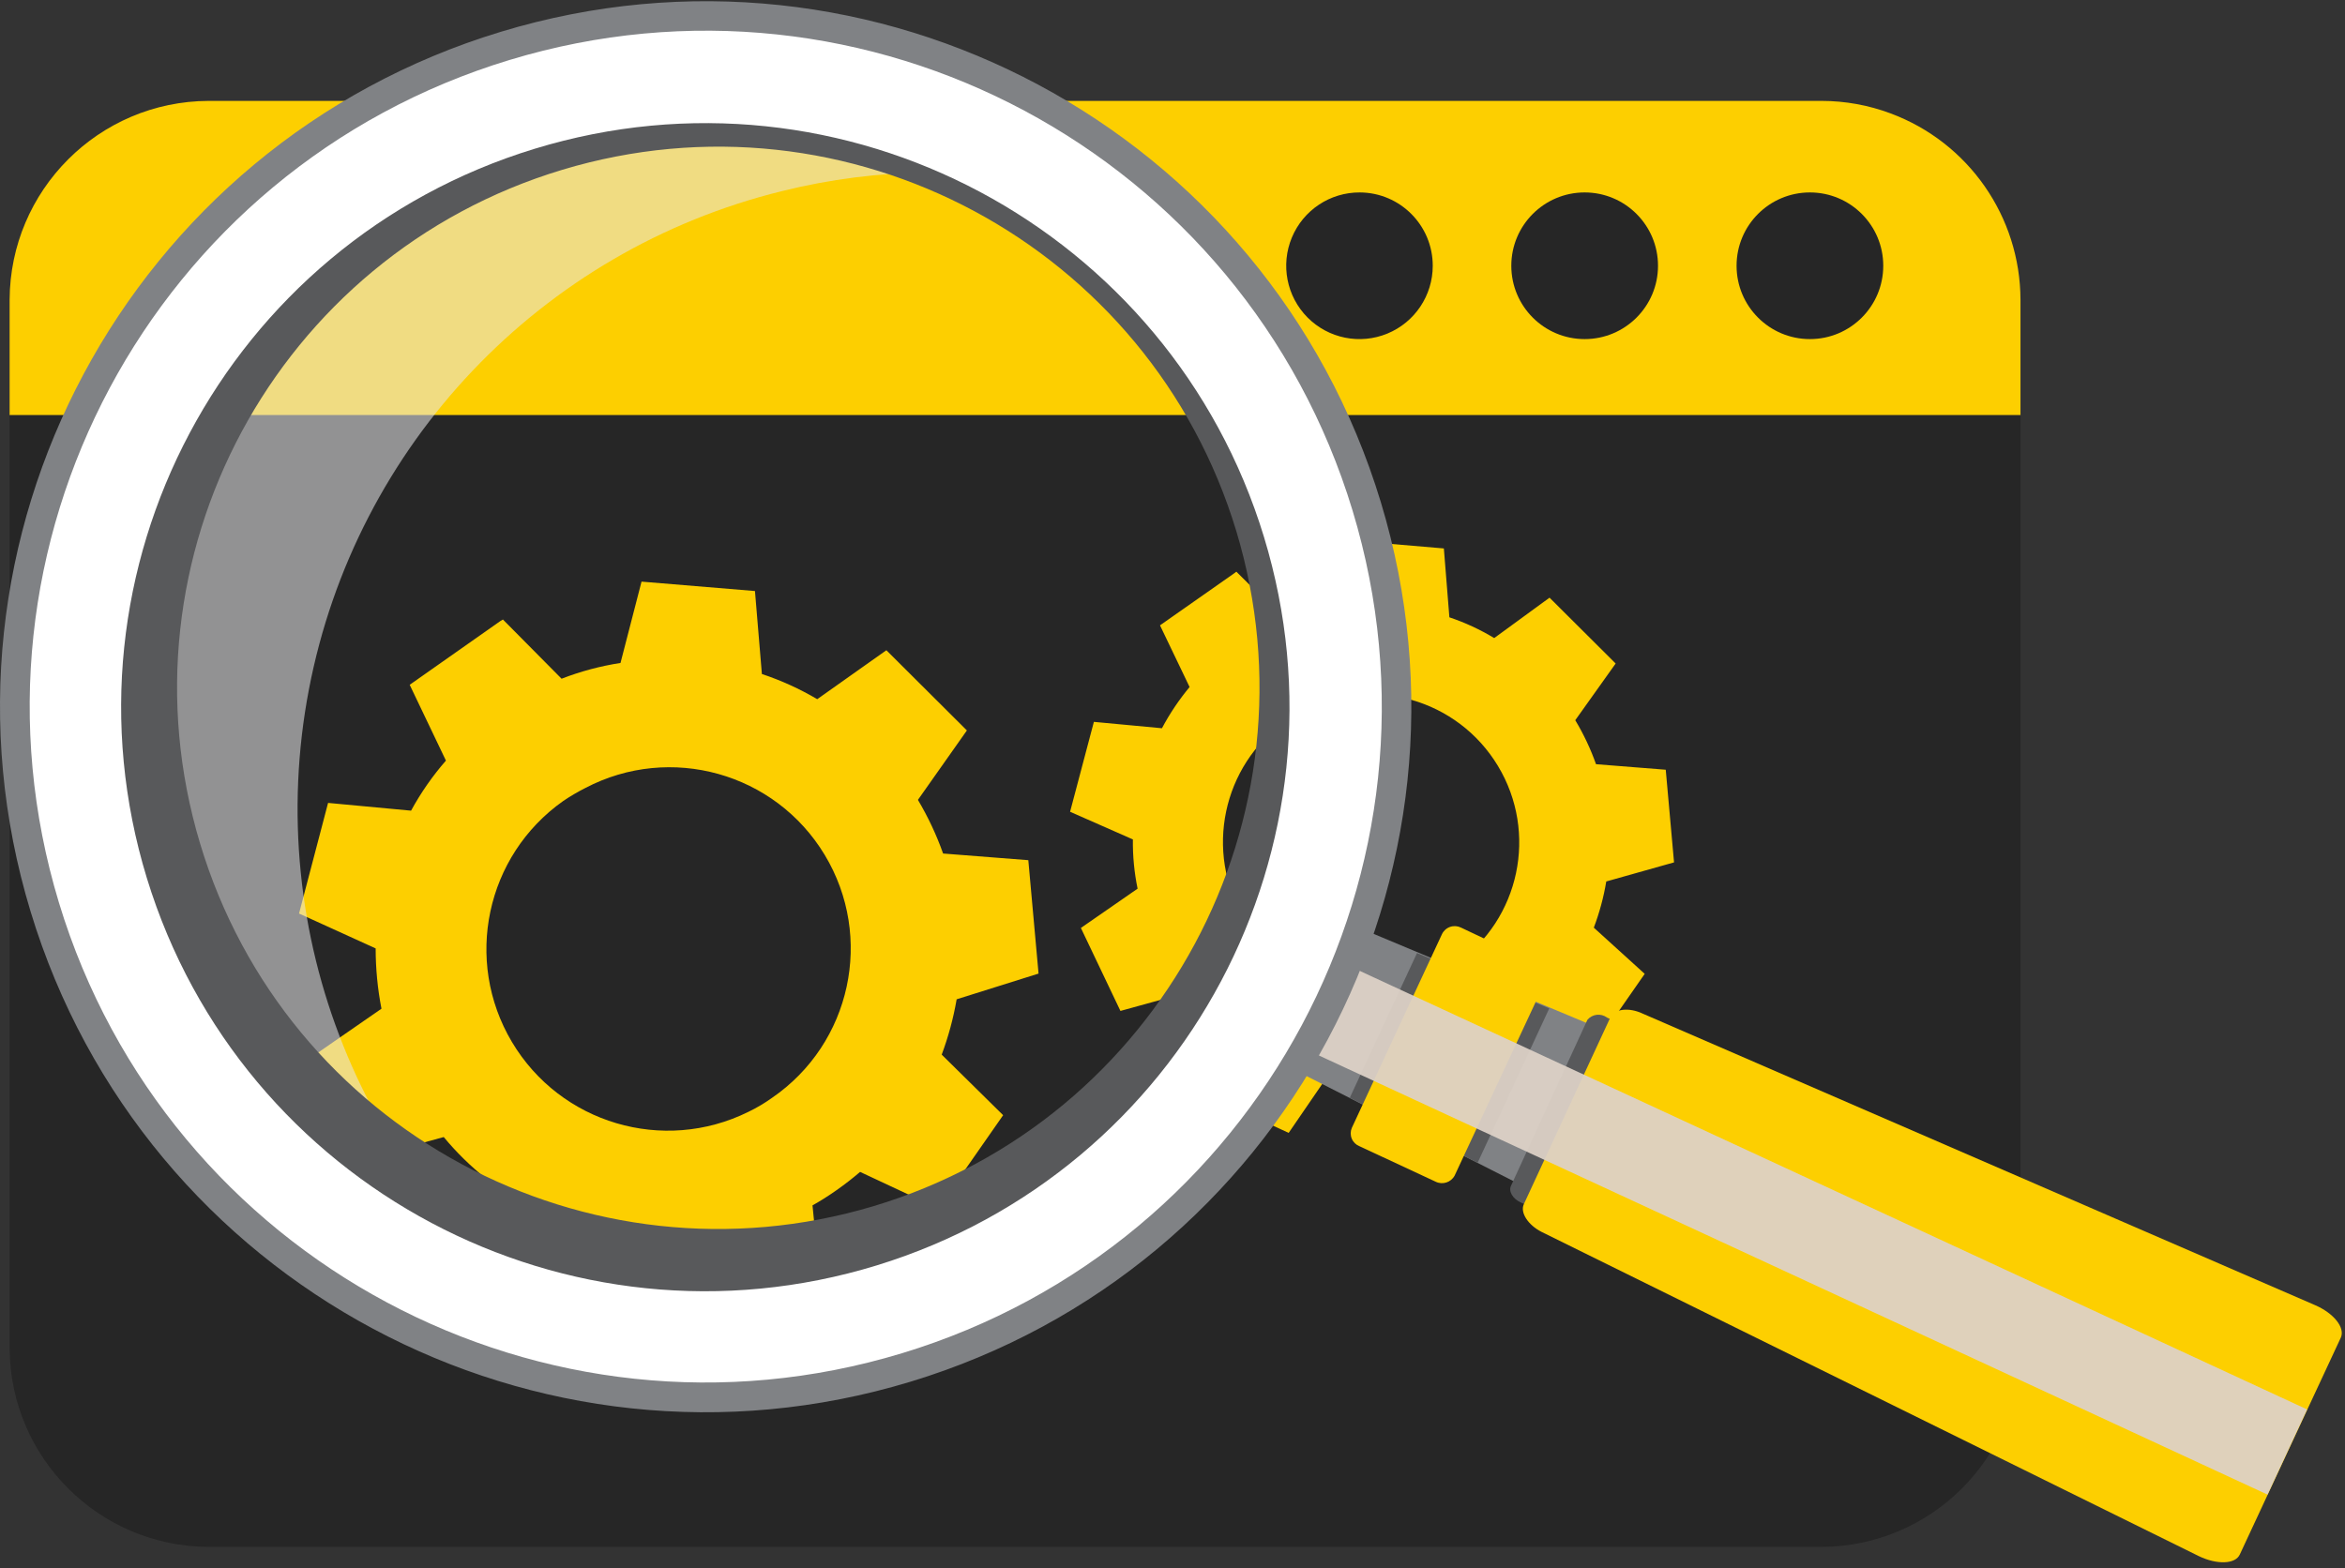 <svg xmlns="http://www.w3.org/2000/svg" width="148" height="99" viewBox="0 0 148 99" fill="none"><rect x="0" y="0" width="148" height="99" fill="#333333" stroke="none"/><path fill-rule="evenodd" clip-rule="evenodd" d="M127.519 18.927V26.21H0.607V18.927C0.636 12.003 6.24 6.397 13.162 6.369L114.964 6.369C116.449 6.37 117.921 6.636 119.312 7.155C124.235 8.983 127.506 13.675 127.519 18.927L127.519 18.927Z" fill="#FDCF00"></path><path fill-rule="evenodd" clip-rule="evenodd" d="M127.52 26.21V85.097C127.491 92.018 121.887 97.622 114.964 97.65H13.162C6.24 97.622 0.635 92.018 0.607 85.097L0.607 26.21H127.52Z" fill="#262626"></path><path fill-rule="evenodd" clip-rule="evenodd" d="M90.425 16.777C90.425 18.651 89.297 20.34 87.567 21.055C85.836 21.771 83.846 21.372 82.525 20.044C81.204 18.716 80.812 16.722 81.534 14.993C82.255 13.264 83.946 12.14 85.818 12.148C88.366 12.157 90.425 14.227 90.425 16.777L90.425 16.777Z" fill="#262626"></path><path fill-rule="evenodd" clip-rule="evenodd" d="M104.642 16.777C104.642 19.334 102.569 21.406 100.012 21.406C97.456 21.406 95.383 19.334 95.383 16.777C95.383 14.22 97.456 12.148 100.012 12.148C102.569 12.148 104.642 14.22 104.642 16.777H104.642Z" fill="#262626"></path><path fill-rule="evenodd" clip-rule="evenodd" d="M118.858 16.777C118.858 19.334 116.786 21.406 114.229 21.406C111.672 21.406 109.6 19.334 109.6 16.777C109.6 14.22 111.672 12.148 114.229 12.148C116.786 12.148 118.858 14.22 118.858 16.777Z" fill="#262626"></path><path fill-rule="evenodd" clip-rule="evenodd" d="M48.731 69.299C48.257 69.638 47.755 69.936 47.229 70.189C41.868 72.839 35.37 70.918 32.311 65.779C29.252 60.64 30.662 54.012 35.548 50.563C35.995 50.26 36.462 49.986 36.945 49.742C42.305 46.932 48.927 48.784 52.051 53.968C55.175 59.151 53.719 65.872 48.731 69.299L48.731 69.299ZM65.546 61.459L64.9 54.3L59.522 53.88C59.104 52.702 58.571 51.568 57.933 50.493L61.023 46.11L55.942 41.047L51.577 44.137C50.473 43.485 49.302 42.952 48.085 42.548L47.648 37.31L40.489 36.716L39.162 41.85C37.89 42.046 36.643 42.38 35.443 42.845L31.741 39.108L31.567 39.213L25.857 43.229L28.144 48.014C27.298 48.984 26.56 50.044 25.944 51.174L20.706 50.685L18.873 57.669L23.709 59.87C23.709 61.147 23.832 62.422 24.076 63.676L19.711 66.697L22.766 73.21L28.005 71.778C28.802 72.741 29.697 73.619 30.676 74.397L29.262 79.635L35.775 82.656L38.848 78.186C40.068 78.416 41.309 78.515 42.55 78.483L44.82 83.407L51.804 81.521L51.542 78.762L51.28 76.091C51.803 75.797 52.31 75.477 52.799 75.13C53.323 74.764 53.812 74.38 54.283 73.978L59.207 76.283L63.311 70.398L59.434 66.575C59.856 65.442 60.172 64.273 60.377 63.082L65.546 61.459Z" fill="#FDCF00"></path><path fill-rule="evenodd" clip-rule="evenodd" d="M91.894 60.847C91.504 61.119 91.095 61.364 90.672 61.581C86.287 63.719 80.995 62.139 78.502 57.945C76.009 53.752 77.148 48.347 81.121 45.517C81.485 45.272 81.864 45.051 82.256 44.853C86.634 42.61 92.001 44.138 94.54 48.352C97.079 52.565 95.923 58.025 91.894 60.847L91.894 60.847ZM105.654 54.439L105.13 48.59L100.73 48.241C100.387 47.274 99.948 46.344 99.42 45.464L101.969 41.885L97.796 37.729L94.304 40.279C93.412 39.74 92.463 39.301 91.475 38.969L91.126 34.621L85.189 34.115L84.107 38.305C83.076 38.482 82.065 38.757 81.086 39.126L78.03 36.088L77.891 36.193L73.211 39.475L75.079 43.369C74.41 44.175 73.825 45.046 73.334 45.971L69.038 45.569L67.536 51.244L71.5 52.99C71.486 54.034 71.586 55.076 71.797 56.098L68.218 58.578L70.714 63.816L74.957 62.646C75.609 63.435 76.341 64.155 77.14 64.794L75.987 69.037L81.331 71.516L83.845 67.849C84.841 68.035 85.853 68.117 86.866 68.094L88.717 72.127L94.391 70.591L94.182 68.321L93.955 66.138C94.392 65.906 94.812 65.643 95.212 65.352C95.631 65.061 96.033 64.747 96.417 64.409L100.45 66.295L103.803 61.476L100.59 58.56C100.947 57.616 101.211 56.64 101.376 55.644L105.654 54.439Z" fill="#FDCF00"></path><path fill-rule="evenodd" clip-rule="evenodd" d="M82.782 58.108L79.29 65.562C79.141 65.923 79.302 66.338 79.656 66.504L97.115 75.371C97.314 75.5 97.555 75.543 97.786 75.49C98.016 75.438 98.215 75.294 98.338 75.092L102.353 66.365C102.429 66.142 102.41 65.899 102.301 65.691C102.193 65.483 102.003 65.329 101.777 65.265L83.759 57.724C83.383 57.565 82.949 57.736 82.782 58.108L82.782 58.108Z" fill="#808285"></path><path fill-rule="evenodd" clip-rule="evenodd" d="M100.186 64.377L95.366 74.848C95.192 75.197 95.471 75.686 95.995 75.913L101.234 78.339C101.641 78.609 102.189 78.508 102.474 78.112L107.294 67.728C107.451 67.379 107.171 66.89 106.665 66.663L101.426 64.237C101.041 63.948 100.497 64.009 100.186 64.377V64.377Z" fill="#58595B"></path><path fill-rule="evenodd" clip-rule="evenodd" d="M101.639 64.216L96.173 76.018C95.929 76.542 96.435 77.328 97.291 77.764L138.763 98.227C139.916 98.786 141.086 98.751 141.365 98.122L147.739 84.434C148.018 83.805 147.285 82.897 146.115 82.391L103.682 63.989C102.809 63.57 101.883 63.692 101.639 64.216V64.216Z" fill="#FDCF00"></path><path fill-rule="evenodd" clip-rule="evenodd" d="M85.189 69.299L89.431 60.163L90.305 60.53L96.904 63.29L97.778 63.657L93.255 73.404L85.189 69.299Z" fill="#58595B"></path><path fill-rule="evenodd" clip-rule="evenodd" d="M91.004 58.976L85.315 71.205C85.224 71.422 85.224 71.667 85.316 71.885C85.408 72.102 85.584 72.272 85.803 72.358L90.603 74.594C91.042 74.813 91.576 74.642 91.807 74.21L97.514 61.98C97.692 61.522 97.466 61.006 97.008 60.827L92.209 58.556C91.994 58.449 91.745 58.433 91.518 58.512C91.291 58.591 91.106 58.758 91.004 58.976L91.004 58.976Z" fill="#FDCF00"></path><path opacity="0.94" fill-rule="evenodd" clip-rule="evenodd" d="M79.619 64.952L143.112 94.35L145.609 88.973L82.116 59.575L79.619 64.952Z" fill="#DDD1C7"></path><path opacity="0.56" fill-rule="evenodd" clip-rule="evenodd" d="M67.811 11.884C61.737 10.494 55.42 10.554 49.373 12.059C34.117 15.802 22.445 28.096 19.496 43.526C16.548 58.956 22.865 74.688 35.666 83.793C19.816 80.196 7.697 67.401 4.964 51.379C2.232 35.357 9.424 19.268 23.185 10.62C36.946 1.972 54.562 2.471 67.811 11.884Z" fill="#E6E7E8"></path><path fill-rule="evenodd" clip-rule="evenodd" d="M56.763 84.909C34.506 91.658 10.991 79.088 4.239 56.832C-2.513 34.575 10.054 11.059 32.309 4.304C54.565 -2.45 78.083 10.114 84.84 32.368C91.59 54.63 79.021 78.149 56.763 84.909V84.909ZM31.619 2.004C8.085 9.139 -5.209 34.001 1.928 57.535C9.064 81.069 33.928 94.361 57.461 87.223C80.994 80.085 94.284 55.22 87.145 31.688C80.007 8.159 55.149 -5.13 31.619 2.004L31.619 2.004Z" fill="#808285"></path><path fill-rule="evenodd" clip-rule="evenodd" d="M55.122 76.143C37.062 81.543 18.043 71.291 12.625 53.238C7.208 35.184 17.44 16.154 35.488 10.718C53.536 5.282 72.576 15.496 78.03 33.538C83.479 51.63 73.219 70.712 55.122 76.143L55.122 76.143ZM32.841 5.985C11.514 12.45 -0.535 34.982 5.931 56.309C12.397 77.637 34.929 89.685 56.257 83.218C77.584 76.752 89.631 54.22 83.164 32.892C76.705 11.56 54.169 -0.49 32.841 5.985Z" fill="#58595B"></path><path fill-rule="evenodd" clip-rule="evenodd" d="M55.331 79.88C35.86 85.857 15.232 74.908 9.269 55.432C3.307 35.957 14.271 15.337 33.751 9.389C53.231 3.441 73.843 14.421 79.776 33.905C85.697 53.349 74.761 73.916 55.331 79.88ZM32.16 3.785C9.616 10.623 -3.116 34.441 3.721 56.986C10.558 79.53 34.376 92.263 56.92 85.427C79.465 78.591 92.199 54.774 85.364 32.229C78.528 9.682 54.707 -3.054 32.16 3.785V3.785Z" fill="white"></path></svg>